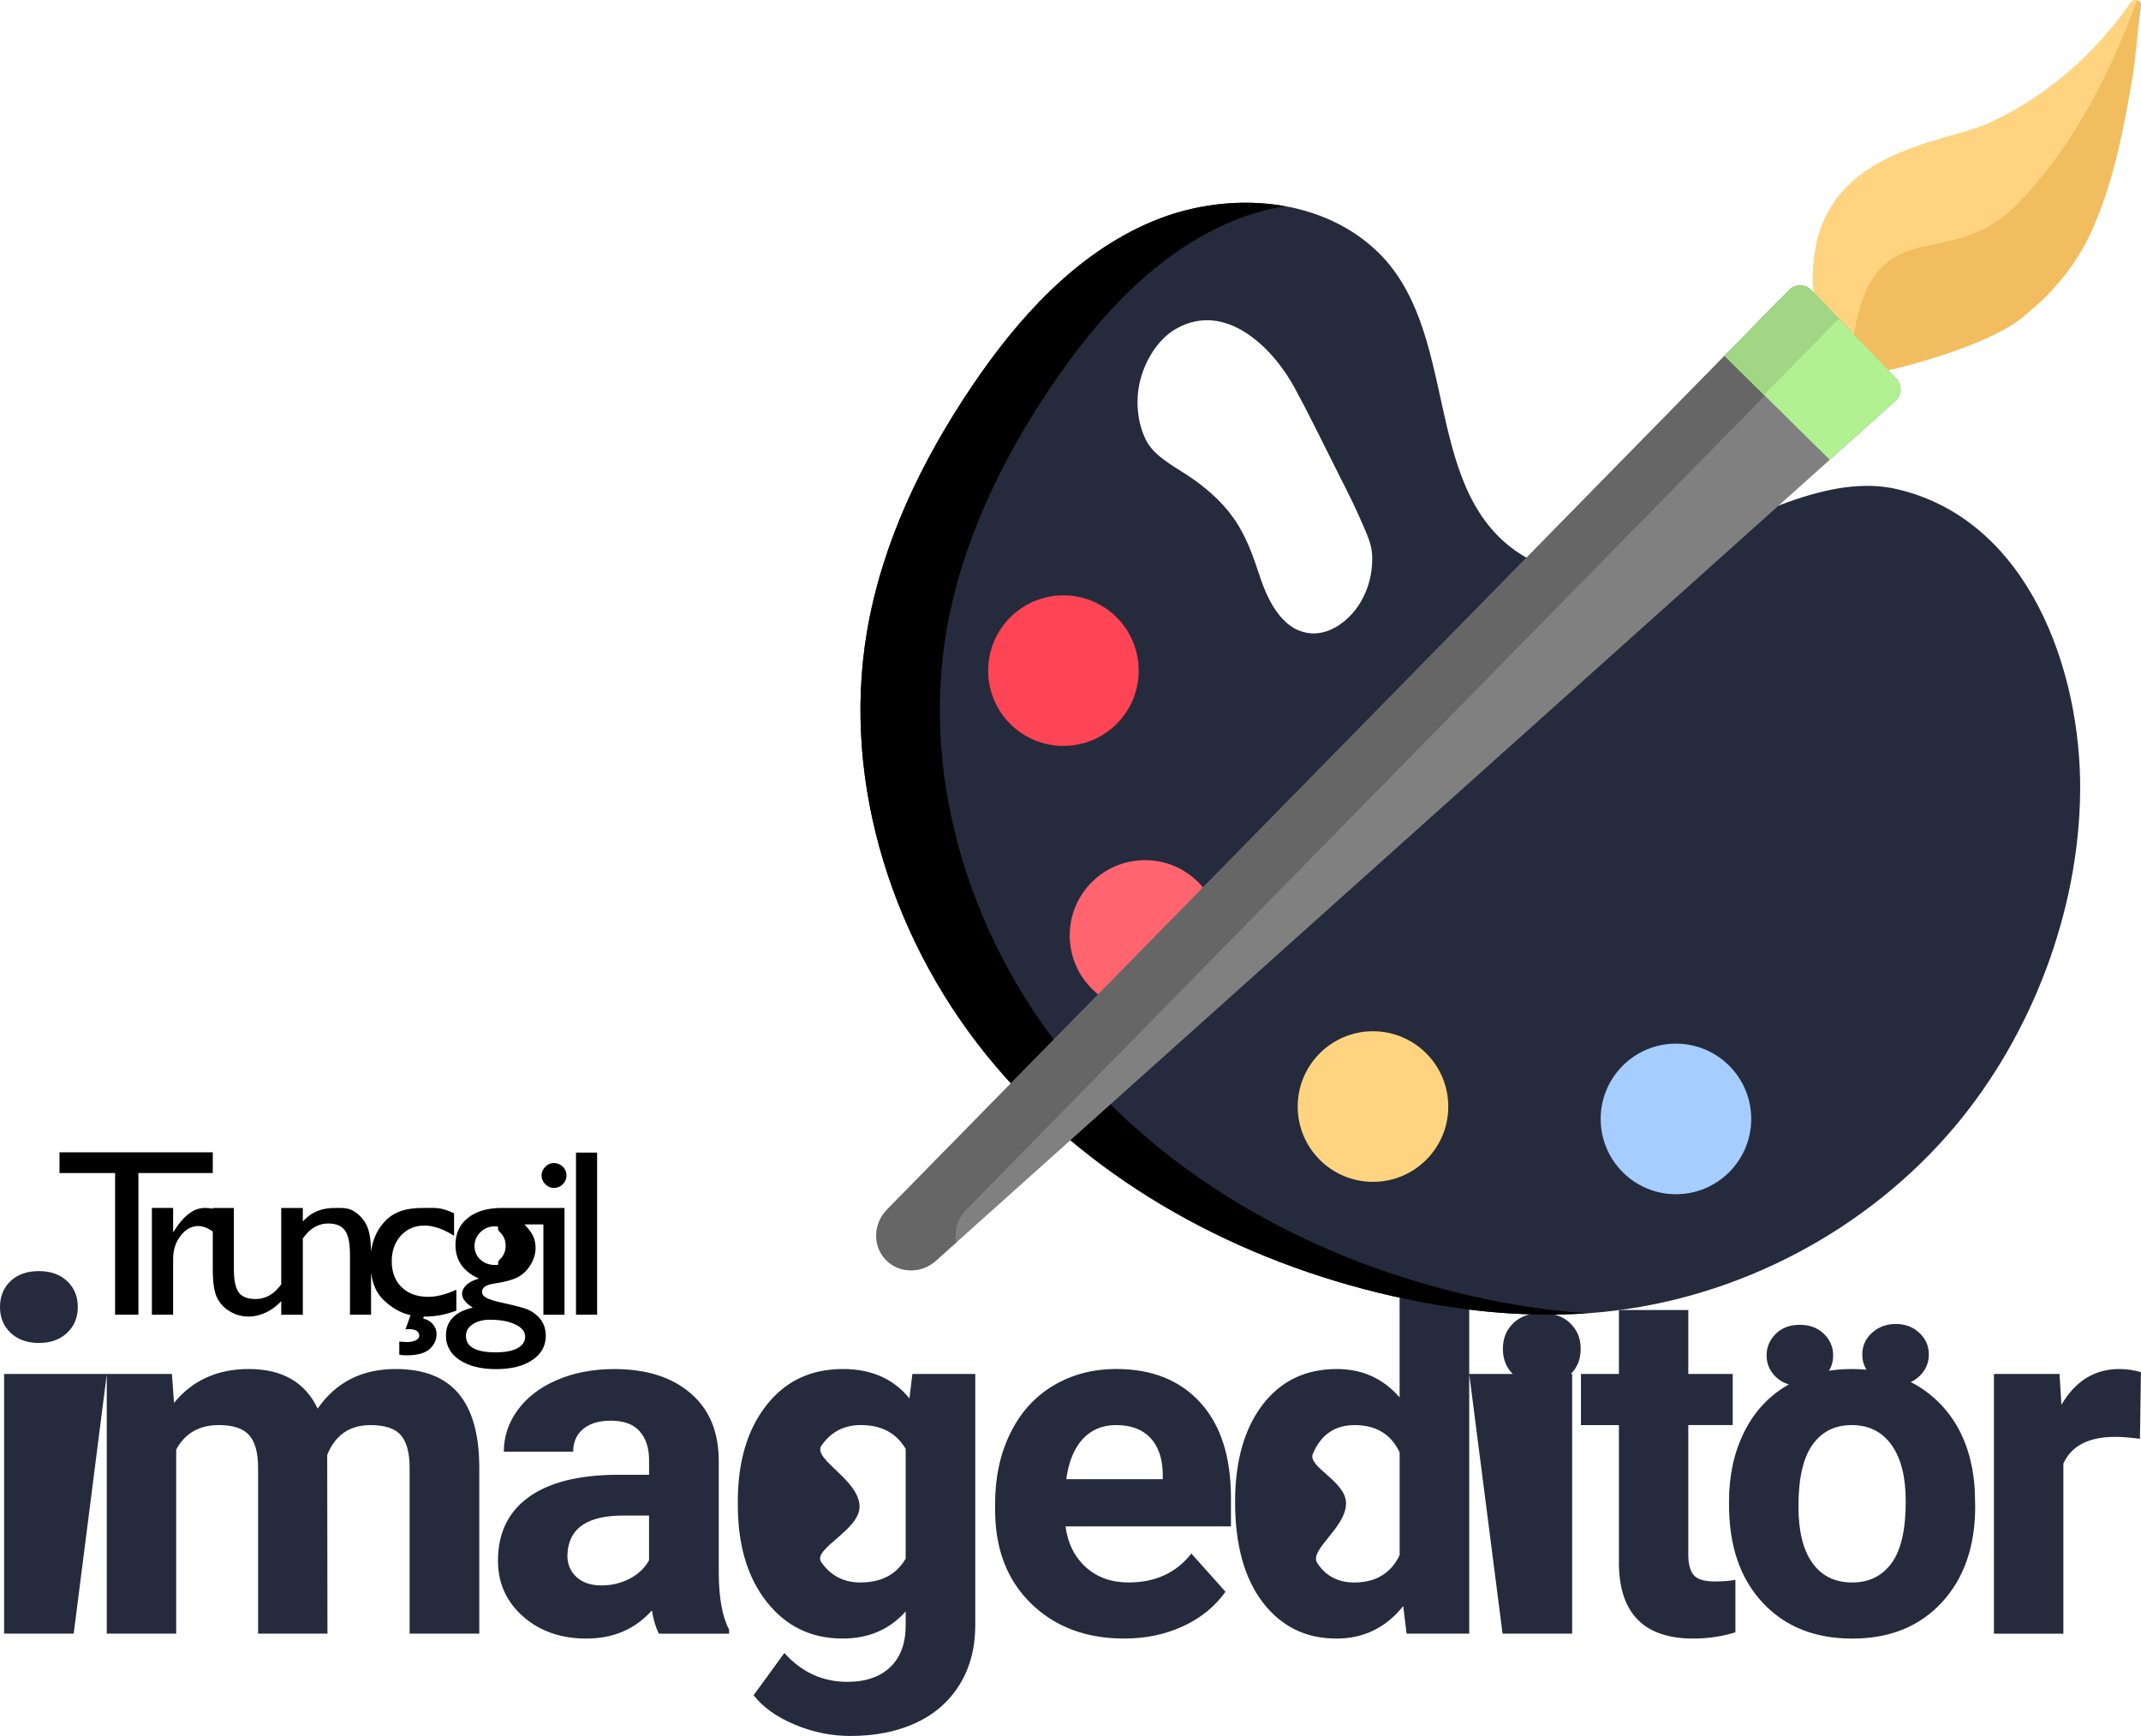 <?xml version="1.0" encoding="UTF-8"?>
<!DOCTYPE svg PUBLIC "-//W3C//DTD SVG 1.1//EN" "http://www.w3.org/Graphics/SVG/1.1/DTD/svg11.dtd">
<!-- Creator: CorelDRAW 2021 (64-Bit) -->
<svg xmlns="http://www.w3.org/2000/svg" xml:space="preserve" width="36.855mm" height="29.881mm" version="1.1" shape-rendering="geometricPrecision" text-rendering="geometricPrecision" image-rendering="optimizeQuality" fill-rule="evenodd" clip-rule="evenodd"
viewBox="0 0 984.23 797.99"
 xmlns:xlink="http://www.w3.org/1999/xlink"
 xmlns:xodm="http://www.corel.com/coreldraw/odm/2003">
 <g id="Layer_x0020_1">
  <path fill="#252B3C" fill-rule="nonzero" d="M33.88 750.96l-31.99 0 0 -119.38 47.21 0 -15.22 119.38zm-33.88 -150.21c0,-4.75 1.58,-8.71 4.79,-11.8 3.2,-3.09 7.57,-4.64 13.11,-4.64 5.43,0 9.76,1.55 13,4.64 3.24,3.09 4.86,7.05 4.86,11.8 0,4.86 -1.62,8.86 -4.9,11.95 -3.28,3.09 -7.61,4.64 -12.97,4.64 -5.39,0 -9.72,-1.55 -13,-4.64 -3.28,-3.09 -4.9,-7.08 -4.9,-11.95zm79.02 30.83l0.98 13.3c8.48,-10.36 19.94,-15.56 34.37,-15.56 15.37,0 25.93,6.07 31.65,18.2 8.4,-12.13 20.35,-18.2 35.91,-18.2 12.93,0 22.57,3.77 28.9,11.31 6.33,7.54 9.5,18.92 9.5,34.07l0 76.27 -32.03 0 0 -76.31c0,-6.78 -1.32,-11.72 -3.96,-14.85 -2.64,-3.13 -7.31,-4.71 -14.02,-4.71 -9.57,0 -16.2,4.56 -19.9,13.72l0.11 82.15 -31.88 0 0 -76.2c0,-6.93 -1.36,-11.95 -4.11,-15.04 -2.71,-3.09 -7.35,-4.64 -13.91,-4.64 -9.04,0 -15.6,3.77 -19.63,11.27l0 84.6 -31.92 0 0 -119.38 29.92 0zm223.87 119.38c-1.47,-2.86 -2.52,-6.41 -3.2,-10.66 -7.73,8.63 -17.79,12.93 -30.15,12.93 -11.68,0 -21.4,-3.39 -29.09,-10.17 -7.69,-6.78 -11.53,-15.34 -11.53,-25.66 0,-12.66 4.71,-22.38 14.1,-29.17 9.38,-6.78 22.95,-10.21 40.66,-10.29l14.7 0 0 -6.78c0,-5.5 -1.43,-9.88 -4.26,-13.15 -2.83,-3.28 -7.31,-4.94 -13.41,-4.94 -5.35,0 -9.57,1.28 -12.62,3.81 -3.05,2.53 -4.6,6.03 -4.6,10.44l-31.88 0c0,-6.9 2.11,-13.3 6.37,-19.14 4.29,-5.88 10.32,-10.48 18.12,-13.83 7.8,-3.35 16.54,-5.01 26.27,-5.01 14.73,0 26.42,3.69 35.05,11.08 8.67,7.42 13,17.79 13,31.2l0 51.78c0.08,11.3 1.66,19.9 4.75,25.7l0 1.89 -32.26 0zm-26.38 -22.16c4.71,0 9.04,-1.05 13.04,-3.13 3.96,-2.11 6.9,-4.94 8.82,-8.44l0 -20.54 -11.91 0c-15.98,0 -24.49,5.5 -25.51,16.54l-0.11 1.88c0,3.96 1.39,7.24 4.18,9.84 2.79,2.56 6.63,3.85 11.49,3.85zm62.66 -38.4c0,-18.35 4.33,-33.12 13.07,-44.31 8.71,-11.19 20.46,-16.77 35.27,-16.77 13.12,0 23.29,4.52 30.56,13.53l1.36 -11.27 28.91 0 0 115.43c0,10.44 -2.37,19.52 -7.12,27.25 -4.75,7.72 -11.42,13.64 -20.05,17.67 -8.59,4.03 -18.69,6.07 -30.22,6.07 -8.78,0 -17.3,-1.73 -25.62,-5.24 -8.33,-3.5 -14.62,-7.99 -18.88,-13.49l14.13 -19.41c7.95,8.86 17.6,13.26 28.94,13.26 8.44,0 15.04,-2.26 19.75,-6.78 4.71,-4.52 7.08,-10.89 7.08,-19.22l0 -6.37c-7.39,8.33 -17.07,12.47 -29.05,12.47 -14.36,0 -25.97,-5.62 -34.82,-16.85 -8.89,-11.23 -13.3,-26.12 -13.3,-44.66l0 -1.32zm55.96 2.26c0,10.85 -21.9,19.37 -17.56,25.51 4.37,6.18 10.32,9.27 17.9,9.27 9.72,0 16.66,-3.66 20.88,-10.97l0 -50.42c-4.29,-7.31 -11.15,-10.97 -20.65,-10.97 -7.65,0 -13.68,3.13 -18.05,9.42 -4.37,6.29 17.49,15.64 17.49,28.15zm121.64 60.56c-17.52,0 -31.81,-5.39 -42.81,-16.13 -11,-10.74 -16.5,-25.06 -16.5,-42.96l0 -3.09c0,-11.98 2.33,-22.72 6.97,-32.18 4.64,-9.46 11.19,-16.77 19.71,-21.86 8.52,-5.12 18.2,-7.69 29.09,-7.69 16.35,0 29.21,5.16 38.59,15.45 9.38,10.32 14.06,24.95 14.06,43.86l0 13.04 -76.05 0c1.02,7.8 4.14,14.02 9.31,18.73 5.2,4.71 11.76,7.05 19.71,7.05 12.32,0 21.89,-4.45 28.83,-13.3l15.68 17.56c-4.79,6.75 -11.27,12.06 -19.44,15.83 -8.14,3.81 -17.22,5.69 -27.13,5.69zm-3.66 -98.13c-6.33,0 -11.46,2.15 -15.41,6.44 -3.92,4.3 -6.44,10.44 -7.54,18.43l44.36 0 0 -2.56c-0.15,-7.08 -2.03,-12.59 -5.73,-16.47 -3.69,-3.88 -8.89,-5.84 -15.68,-5.84zm54.67 35.31c0,-18.65 4.18,-33.46 12.51,-44.5 8.37,-11.04 19.79,-16.58 34.29,-16.58 11.65,0 21.25,4.33 28.83,13.04l0 -60.97 32 0 0 169.58 -28.79 0 -1.55 -12.7c-7.95,9.99 -18.2,14.96 -30.71,14.96 -14.06,0 -25.32,-5.54 -33.84,-16.62 -8.48,-11.08 -12.74,-26.49 -12.74,-46.2zm51 0.67c0,11.23 -17.14,21.41 -13.24,27.41 3.89,5.98 9.57,8.97 17,8.97 9.87,0 16.81,-4.18 20.88,-12.51l0 -47.33c-3.99,-8.33 -10.85,-12.51 -20.65,-12.51 -9.11,0 -15.53,4.4 -19.24,13.2 -2.55,6.04 15.26,12.58 15.26,22.78zm103.95 59.89l-31.99 0 -15.33 -119.38 47.32 0 0 119.38zm-31.84 -130.94c0,-4.75 1.59,-8.71 4.79,-11.8 3.2,-3.09 7.57,-4.64 13.11,-4.64 5.43,0 9.76,1.55 13,4.64 3.24,3.09 4.86,7.05 4.86,11.8 0,4.86 -1.62,8.86 -4.9,11.95 -3.28,3.09 -7.61,4.64 -12.97,4.64 -5.39,0 -9.72,-1.55 -13,-4.64 -3.28,-3.09 -4.9,-7.08 -4.9,-11.95zm85.23 -17.83l0 29.39 20.42 0 0 23.51 -20.42 0 0 59.54c0,4.41 0.87,7.57 2.56,9.5 1.7,1.92 4.94,2.86 9.72,2.86 3.5,0 6.63,-0.26 9.38,-0.75l0 24.12c-6.26,1.92 -12.7,2.87 -19.33,2.87 -22.38,0 -33.8,-11.27 -34.22,-33.84l0 -64.29 -17.45 0 0 -23.51 17.45 0 0 -29.39 31.88 0zm18.72 87.99c0,-11.87 2.3,-22.42 6.86,-31.69 4.56,-9.27 11.11,-16.47 19.71,-21.55 8.55,-5.09 18.5,-7.61 29.85,-7.61 16.13,0 29.28,4.94 39.49,14.81 10.17,9.84 15.87,23.25 17.04,40.17l0.22 8.18c0,18.35 -5.12,33.05 -15.34,44.13 -10.25,11.08 -23.97,16.62 -41.19,16.62 -17.22,0 -30.98,-5.54 -41.23,-16.58 -10.29,-11.04 -15.41,-26.04 -15.41,-45.03l0 -1.43zm31.92 2.26c0,11.34 2.11,20.01 6.4,26 4.26,5.99 10.36,9.01 18.31,9.01 7.73,0 13.76,-2.98 18.09,-8.9 4.37,-5.92 6.52,-15.41 6.52,-28.45 0,-11.11 -2.15,-19.75 -6.52,-25.85 -4.33,-6.1 -10.44,-9.16 -18.31,-9.16 -7.8,0 -13.83,3.05 -18.09,9.12 -4.29,6.07 -6.4,15.49 -6.4,28.22zm15.95 -69.39c0,3.92 -1.42,7.26 -4.3,9.95 -2.88,2.69 -6.56,4.03 -11.04,4.03 -4.56,0 -8.24,-1.37 -11.04,-4.11 -2.78,-2.72 -4.22,-6.03 -4.22,-9.87 0,-3.81 1.43,-7.13 4.22,-9.91 2.78,-2.76 6.48,-4.14 11.04,-4.14 4.56,0 8.27,1.39 11.08,4.14 2.83,2.77 4.26,6.1 4.26,9.91zm13.4 -0.41c0,-3.96 1.51,-7.31 4.48,-9.99 2.98,-2.68 6.6,-4.03 10.85,-4.03 4.37,0 8,1.35 10.89,4.07 2.91,2.74 4.37,6.03 4.37,9.95 0,3.84 -1.4,7.11 -4.22,9.87 -2.8,2.74 -6.44,4.14 -11.04,4.14 -4.56,0 -8.25,-1.39 -11.08,-4.14 -2.83,-2.75 -4.26,-6.03 -4.26,-9.87zm127.64 38.75c-4.33,-0.57 -8.14,-0.87 -11.46,-0.87 -12.09,0 -20.01,4.07 -23.74,12.25l0 78.2 -31.92 0 0 -119.38 30.15 0 0.87 14.17c6.41,-10.97 15.3,-16.43 26.6,-16.43 3.54,0 6.86,0.49 9.95,1.43l-0.45 30.64z"/>
  <g id="_2597571416688">
   <path fill="black" fill-rule="nonzero" d="M27.35 529.71l70.46 0 0 9.51 -34.19 0 0 65.13 -10.72 0 0 -65.13 -25.55 0 0 -9.51 0 0zm52.23 25.57l0 11.25 0.55 -0.86c4.79,-7.5 9.38,-10.4 14.07,-10.4 3.66,0 7.49,0.89 11.47,4.59l-5.12 8.52c-3.39,-3.19 -6.52,-4.79 -9.39,-4.79 -3.13,0 -5.85,1.49 -8.14,4.48 -2.29,2.99 -3.44,6.52 -3.44,10.62l0 25.66 -9.76 0 0 -49.08 9.76 0 0 0zm49.72 49.08l0 -6.25c-2.08,2.24 -4.43,3.99 -7.07,5.23 -2.66,1.26 -5.3,1.87 -7.94,1.87 -3.08,0 -5.94,-0.78 -8.56,-2.33 -2.6,-1.55 -4.59,-3.64 -5.92,-6.28 -1.33,-2.66 -2,-7.05 -2,-13.2l0 -28.12 9.7 0 0 28.01c0,5.15 0.75,8.76 2.22,10.8 1.48,2.04 4.06,3.06 7.76,3.06 4.63,0 8.56,-2.26 11.8,-6.77l0 -35.09 9.7 0 0 49.08 -9.7 0 0 0zm9.91 -49.08l0 6.23c4.33,-4.79 9.27,-6.23 14.78,-6.23 3.06,0 5.9,-0.18 8.52,1.4 2.64,1.59 4.64,3.75 6.01,6.52 1.36,2.75 2.06,7.12 2.06,13.09l0 28.06 -9.7 0 0 -27.95c0,-5.03 -0.76,-8.6 -2.29,-10.74 -1.53,-2.17 -4.1,-3.24 -7.69,-3.24 -4.59,0 -8.48,2.29 -11.69,6.88l0 35.06 -9.93 0 0 -49.08 9.93 0 0 0zm55.6 49.93l-0.25 0.91c1.91,0.45 3.42,1.35 4.5,2.66 1.09,1.31 1.62,2.8 1.62,4.48 0,2.71 -1.08,5.01 -3.24,6.92 -2.17,1.89 -5.65,2.84 -10.42,2.84 -1.31,0 -2.46,-0.07 -3.46,-0.26l0 -6.03c1.82,0.13 2.95,0.2 3.42,0.2 2.02,0 3.61,-0.38 4.73,-1.16 0.67,-0.46 1.02,-1.07 1.02,-1.82 0,-0.86 -0.37,-1.57 -1.09,-2.13 -0.73,-0.56 -2.08,-0.85 -4.02,-0.85 -0.4,0 -0.8,0.05 -1.24,0.16l2.35 -6.56c-4.63,-1.04 -8.85,-3.46 -12.69,-7.28 -3.84,-3.82 -5.76,-9.56 -5.76,-17.21 0,-7.72 2.23,-13.95 6.67,-18.66 4.45,-4.73 10.29,-6.14 17.55,-6.14 6.53,0 7.83,-0.41 14.24,2.44l0 10.36c-4.92,-3.13 -9.47,-4.7 -13.66,-4.7 -4.37,0 -7.97,1.53 -10.78,4.61 -2.8,3.08 -4.21,7.01 -4.21,11.76 0,5.03 1.51,9.02 4.55,11.96 3.04,2.95 7.14,4.43 12.29,4.43 3.73,0 8.03,-1.09 12.86,-3.26l0 9.6c-4.86,1.82 -9.63,2.73 -14.3,2.73l-0.69 0 0 0z"/>
   <path fill="black" fill-rule="nonzero" d="M209.38 572.23c0,-5.23 1.91,-9.36 5.73,-12.4 3.82,-3.04 9.05,-4.55 15.66,-4.55l20.21 0 0 7.58 -9.92 0c1.93,1.95 3.26,3.73 4.01,5.33 0.75,1.6 1.13,3.42 1.13,5.48 0,2.57 -0.73,5.08 -2.18,7.56 -1.46,2.48 -3.35,4.37 -5.63,5.68 -2.29,1.31 -6.06,2.37 -11.29,3.15 -3.66,0.53 -5.5,1.78 -5.5,3.79 0,1.13 0.69,2.08 2.06,2.8 1.37,0.73 3.84,1.48 7.45,2.26 6.01,1.31 9.87,2.35 11.6,3.1 1.73,0.75 3.28,1.82 4.66,3.2 2.35,2.35 3.53,5.3 3.53,8.85 0,4.66 -2.08,8.38 -6.23,11.16 -4.13,2.77 -9.69,4.15 -16.61,4.15 -7.01,0 -12.6,-1.4 -16.79,-4.19 -4.17,-2.79 -6.27,-6.54 -6.27,-11.23 0,-6.65 4.12,-10.93 12.33,-12.86 -3.28,-2.09 -4.92,-4.17 -4.92,-6.23 0,-1.56 0.71,-3 2.11,-4.28 1.4,-1.27 3.3,-2.22 5.68,-2.82 -7.23,-3.21 -10.83,-8.38 -10.83,-15.53l0 0zm18.25 -8.52c-2.62,0 -4.86,0.87 -6.72,2.66 -1.86,1.79 -2.77,3.92 -2.77,6.41 0,2.51 0.91,4.61 2.71,6.26 1.82,1.66 4.12,2.48 6.88,2.48 2.73,0 0.15,-0.83 1.99,-2.53 1.83,-1.69 2.73,-3.81 2.73,-6.32 0,-2.57 -0.91,-4.7 -2.77,-6.41 -1.86,-1.71 0.72,-2.55 -2.06,-2.55l0 0zm-2.29 42.94c-3.26,0 -5.94,0.69 -8.03,2.08 -2.08,1.38 -3.11,3.17 -3.11,5.34 0,5.06 4.55,7.58 13.66,7.58 4.3,0 7.63,-0.62 10,-1.89 2.37,-1.26 3.55,-3.04 3.55,-5.35 0,-2.28 -1.49,-4.13 -4.48,-5.57 -2.99,-1.44 -6.85,-2.17 -11.58,-2.17l0 0zm29.25 -72.02c1.6,0 2.97,0.55 4.12,1.66 1.13,1.09 1.71,2.44 1.71,4.04 0,1.56 -0.58,2.93 -1.71,4.06 -1.15,1.15 -2.51,1.71 -4.12,1.71 -1.49,0 -2.8,-0.58 -3.93,-1.73 -1.15,-1.16 -1.71,-2.51 -1.71,-4.04 0,-1.5 0.56,-2.8 1.71,-3.97 1.13,-1.15 2.44,-1.73 3.93,-1.73zm-4.79 20.65l9.7 0 0 49.08 -9.7 0 0 -49.08zm14.99 -25.46l9.71 0 0 74.53 -9.71 0 0 -74.53z"/>
  </g>
  <path fill="#252B3C" fill-rule="nonzero" d="M872.5 224.95c-32.24,-7.67 -68.11,13.96 -102.39,27.59 -26.43,10.51 -51.91,16.27 -74.05,0.19 -42.61,-30.95 -24.83,-101.72 -63.7,-137.87 -27.1,-25.21 -69.9,-26.87 -102.76,-13.01 -35.05,14.78 -61.72,44.42 -82.98,75.97 -22.95,34.06 -41.19,71.94 -48.06,112.43 -11.98,70.61 12.59,145 58.94,199.6 46.36,54.6 112.81,90.14 182.67,105.95 31.54,7.14 64.13,10.47 96.31,7.34 62.43,-6.08 122.04,-37.47 162.37,-85.52 35.07,-41.8 56.89,-98.5 57.41,-153.9 0.52,-55.64 -23.71,-124.49 -83.77,-138.77l0 0zm-255.94 61.71c-3.61,2.6 -7.88,4.45 -12.32,4.51 -13.99,0.16 -21.19,-14.5 -24.93,-25.77 -3.21,-9.65 -6.31,-18.91 -12.26,-27.28 -5.69,-8.01 -13.16,-14.38 -21.32,-19.75 -6.48,-4.26 -15.29,-8.87 -18.89,-16.03 -3.85,-7.66 -4.77,-17.09 -3.14,-25.45 1.94,-9.86 8.07,-20.75 17.06,-25.82 22.61,-12.78 44.27,8.64 54.28,27.02 1.42,2.6 2.81,5.22 4.19,7.86 5.86,11.25 11.4,22.72 17.14,34.01 3.43,6.74 6.81,13.52 9.79,20.47 1.9,4.43 4.31,9.42 4.6,14.33 0.72,12.13 -4.35,24.8 -14.2,31.9l0 0zm0 0z"/>
  <path fill="black" fill-rule="nonzero" d="M676.66 595.8c-69.86,-15.81 -136.31,-51.35 -182.67,-105.95 -46.36,-54.6 -70.92,-128.99 -58.94,-199.6 6.87,-40.49 25.11,-78.37 48.06,-112.43 21.26,-31.54 47.93,-61.19 82.98,-75.97 7.74,-3.26 16.04,-5.65 24.54,-7.09 -20.41,-3.64 -42.33,-0.79 -61.01,7.09 -35.06,14.78 -61.72,44.42 -82.98,75.97 -22.95,34.06 -41.19,71.94 -48.06,112.43 -11.98,70.61 12.58,145 58.94,199.6 46.36,54.6 112.81,90.14 182.67,105.95 29.33,6.64 59.57,9.98 89.55,7.9 -17.85,-1.17 -35.62,-3.95 -53.07,-7.9l0 0zm0 0z"/>
  <path fill="#FE4455" fill-rule="nonzero" d="M523.47 308.28c0,19.12 -15.5,34.61 -34.61,34.61 -19.11,0 -34.6,-15.49 -34.6,-34.61 0,-19.12 15.49,-34.6 34.6,-34.6 19.11,0 34.61,15.49 34.61,34.6zm0 0z"/>
  <path fill="#FF646F" fill-rule="nonzero" d="M560.96 430c0,19.11 -15.49,34.61 -34.6,34.61 -19.12,0 -34.61,-15.49 -34.61,-34.61 0,-19.11 15.49,-34.6 34.61,-34.6 19.12,0 34.6,15.49 34.6,34.6zm0 0z"/>
  <path fill="#FFD480" fill-rule="nonzero" d="M665.78 508.67c0,19.12 -15.49,34.61 -34.61,34.61 -19.11,0 -34.61,-15.49 -34.61,-34.61 0,-19.11 15.5,-34.61 34.61,-34.61 19.12,0 34.61,15.5 34.61,34.61zm0 0z"/>
  <path fill="#A5CDFF" fill-rule="nonzero" d="M805.05 514.36c0,19.11 -15.49,34.61 -34.61,34.61 -19.11,0 -34.6,-15.5 -34.6,-34.61 0,-19.11 15.49,-34.61 34.6,-34.61 19.11,0 34.61,15.49 34.61,34.61zm0 0z"/>
  <path fill="#FFD480" fill-rule="nonzero" d="M868.08 170.18c0.19,-0.01 45.35,-10.2 62.75,-25.2l3.82 -3.3c11.67,-10.07 21.15,-22.49 27.35,-36.6 10.08,-22.92 14.41,-47.57 17.72,-66.21 2.13,-12 2.68,-24.1 4.48,-36.1 0.42,-2.77 -3.12,-3.84 -4.79,-1.46 -16.75,23.79 -38.46,42.98 -65.03,55.19 -22.63,10.4 -85.29,12.36 -80.78,77.84l-0.99 38.09 35.47 -2.25zm0 0z"/>
  <path fill="gray" fill-rule="nonzero" d="M832.7 133.42l39.02 40.55c2.82,2.93 2.65,7.62 -0.38,10.33l-441.05 395.2c-6.8,6.15 -17.03,5.89 -23.06,-0.38 -6.03,-6.27 -5.88,-16.5 0.53,-23.05l414.64 -422.7c2.84,-2.89 7.5,-2.87 10.31,0.05zm0 0z"/>
  <path fill="#666666" fill-rule="nonzero" d="M444.23 556.07l401.4 -409.21 -12.94 -13.45c-2.81,-2.91 -7.47,-2.93 -10.31,-0.05l-414.64 422.7c-6.41,6.56 -6.56,16.78 -0.53,23.05 6.03,6.27 16.26,6.52 23.06,0.38l9.32 -8.35c-1,-5.2 0.53,-10.89 4.63,-15.08zm0 0z"/>
  <path fill="#F2BD5F" fill-rule="nonzero" d="M984.2 2.78c-1.8,12 -2.34,24.1 -4.47,36.09 -3.3,18.64 -7.64,43.29 -17.72,66.21 -6.2,14.11 -15.68,26.54 -27.35,36.6l-3.82 3.29c-17.39,15.02 -62.55,25.2 -62.75,25.22l-15.84 -16.46c9.51,-57.62 42.97,-28.45 73.63,-58.52 29.77,-29.2 47.32,-69.93 56.54,-95.14 1.13,0.27 2.01,1.26 1.78,2.71l0 0zm0 0z"/>
  <path fill="#B1F192" fill-rule="nonzero" d="M871.34 184.3l-30.19 27.06 -48.38 -47.78 29.64 -30.21c2.84,-2.89 7.5,-2.87 10.31,0.05l0.89 0.92 0 0.01 18.64 19.38 15.84 16.46 3.63 3.78c2.83,2.93 2.65,7.62 -0.38,10.34l0 0zm0 0z"/>
  <path fill="#A1D685" fill-rule="nonzero" d="M845.31 146.53l-11.71 -12.18 0 -0.01 -0.89 -0.92c-2.81,-2.91 -7.47,-2.94 -10.31,-0.05l-29.64 30.2 18.19 17.97 34.36 -35.02zm0 0z"/>
 </g>
</svg>
